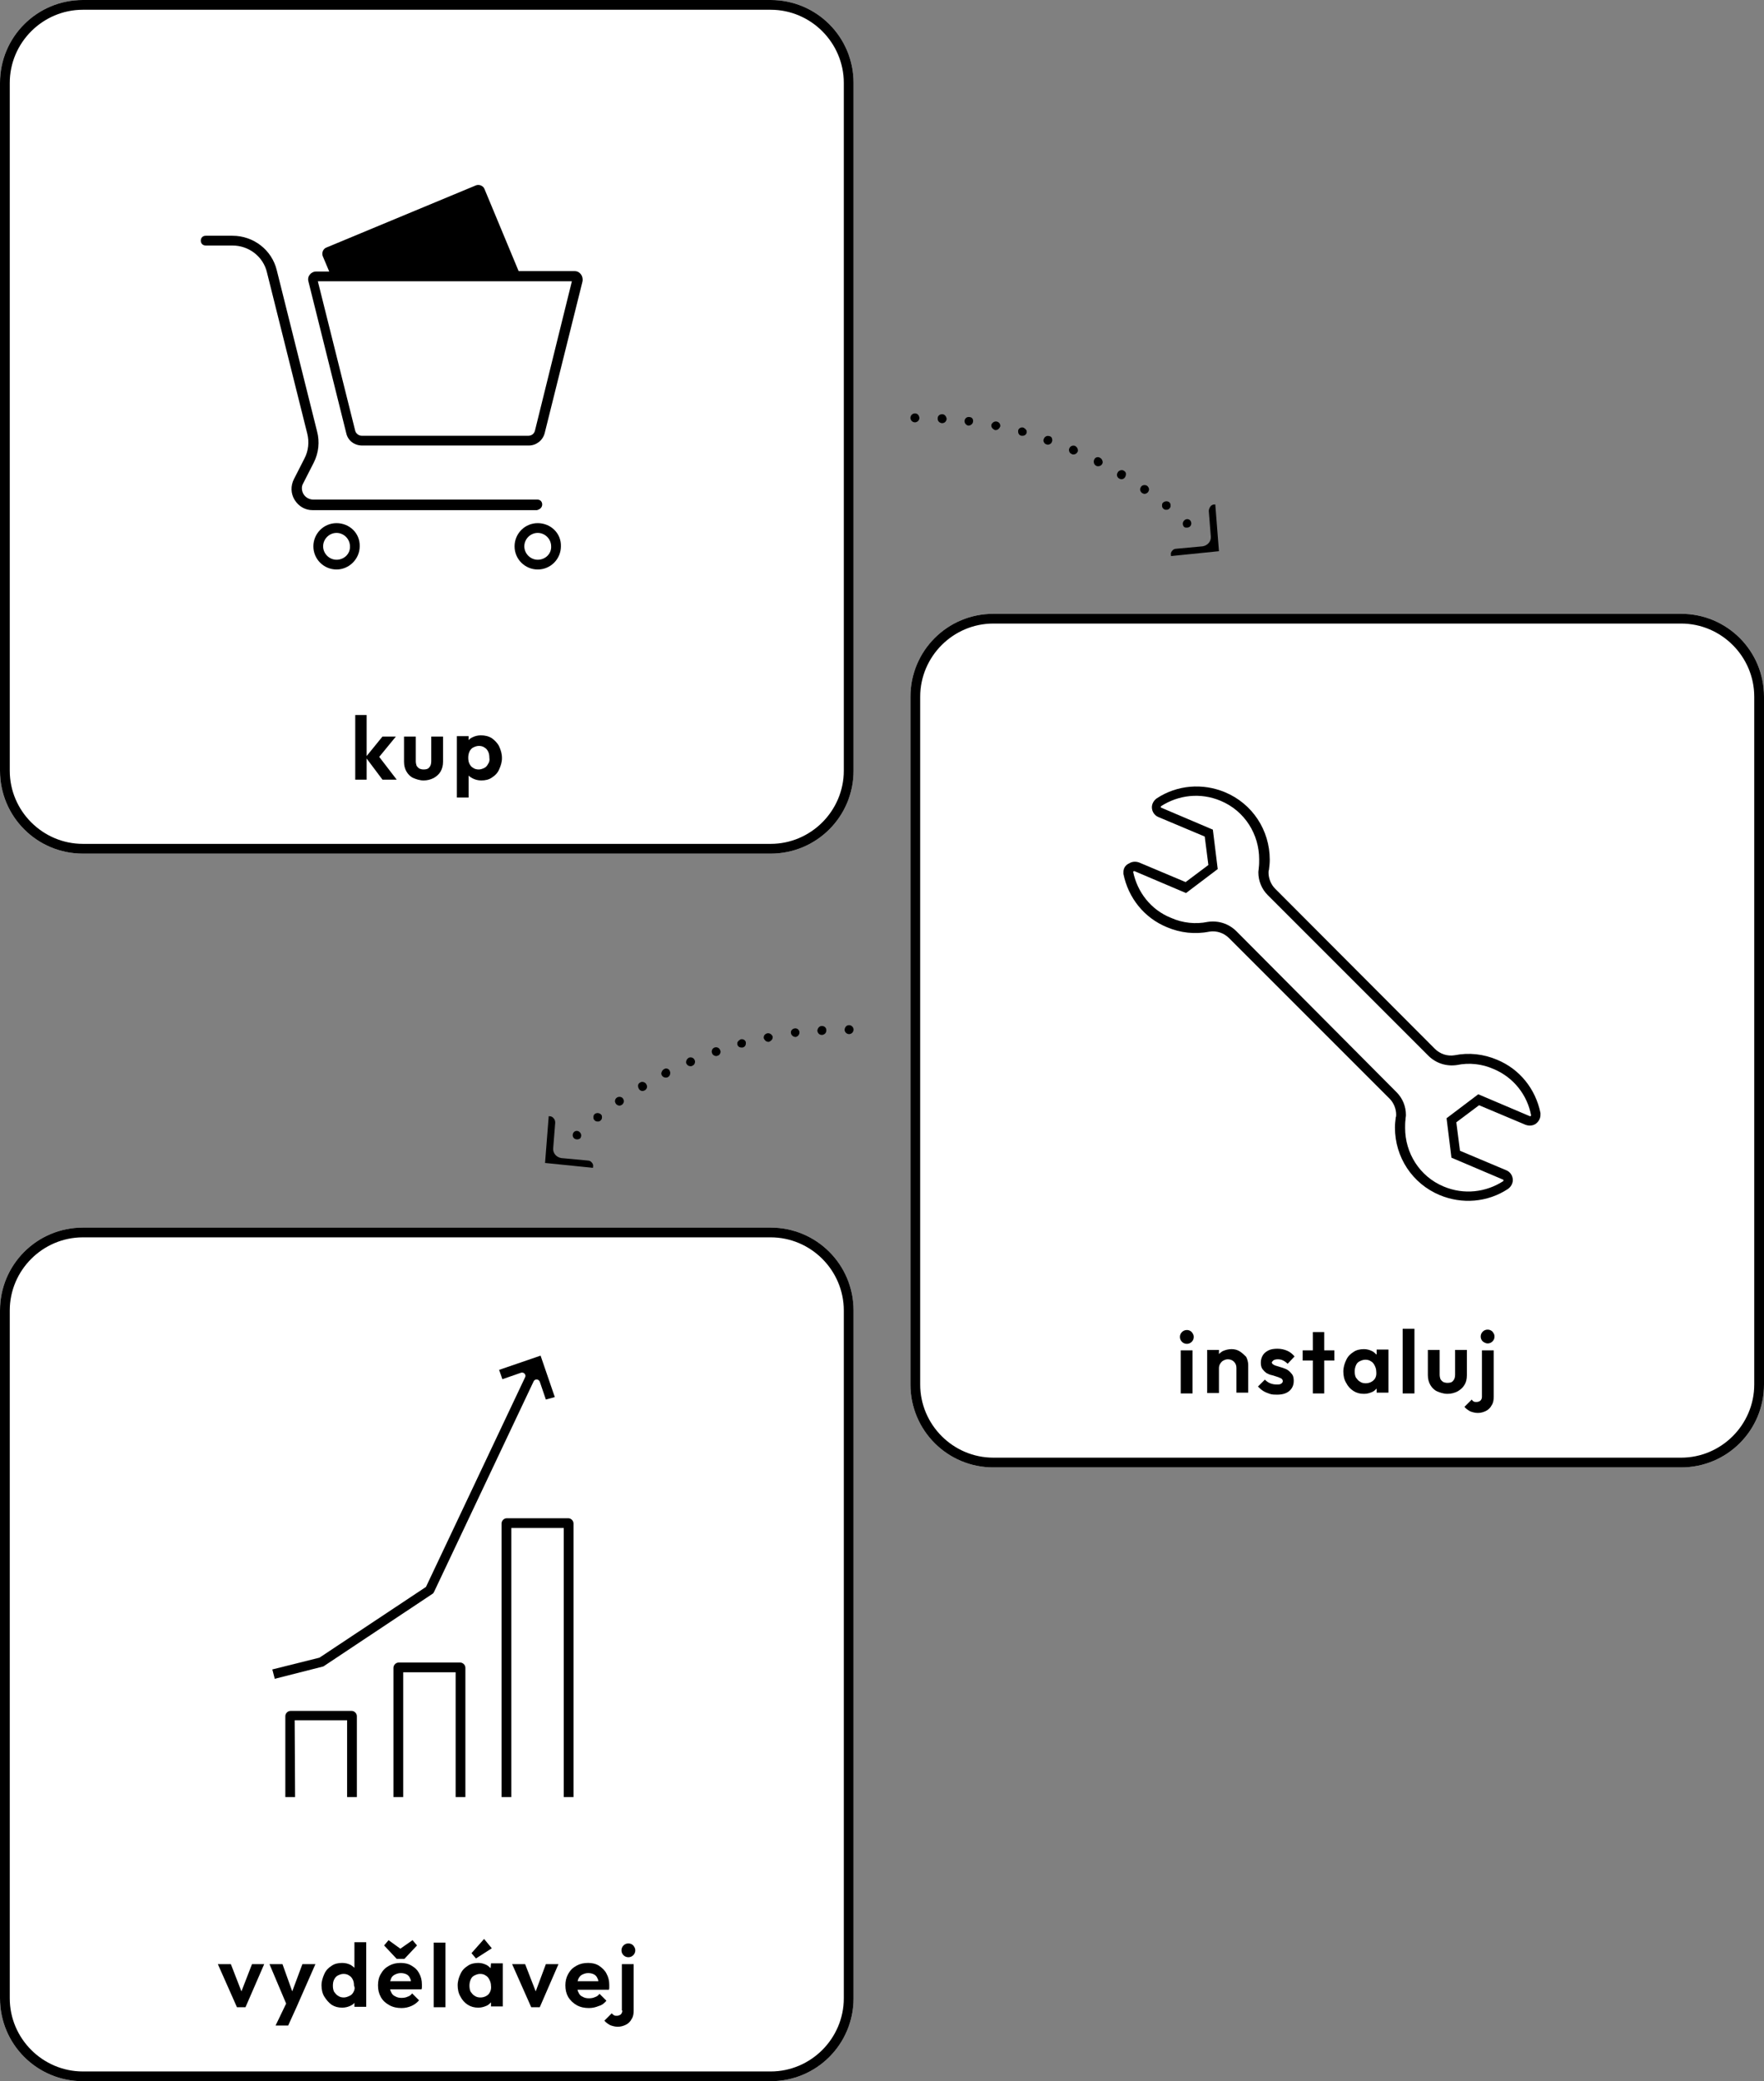 <?xml version="1.0" encoding="utf-8"?>
<!-- Generator: Adobe Illustrator 26.0.0, SVG Export Plug-In . SVG Version: 6.00 Build 0)  -->
<svg version="1.1" id="Vrstva_1" xmlns="http://www.w3.org/2000/svg" xmlns:xlink="http://www.w3.org/1999/xlink" x="0px" y="0px"
	 viewBox="0 0 434 512" style="enable-background:new 0 0 434 512;" xml:space="preserve">
<rect x="0" y="0" width="434" height="512" fill="#808080" stroke="none"/>
<style type="text/css">
	.st0{fill:#FFFFFF;}
</style>
<path class="st0" d="M189.6,302L189.6,302H20.4C9.1,302,0,311.1,0,322.4v169.2C0,502.9,9.1,512,20.4,512h169.2
	c11.3,0,20.4-9.1,20.4-20.4V322.4C210,311.1,200.9,302,189.6,302"/>
<path class="st0" d="M413.6,151L413.6,151H244.4c-11.3,0-20.4,9.1-20.4,20.4v169.2c0,11.3,9.1,20.4,20.4,20.4h169.2
	c11.3,0,20.4-9.1,20.4-20.4V171.4C434,160.1,424.9,151,413.6,151"/>
<path class="st0" d="M189.6,0L189.6,0H20.4C9.1,0,0,9.1,0,20.4v169.2C0,200.9,9.1,210,20.4,210h169.2c11.3,0,20.4-9.1,20.4-20.4
	V20.4C210,9.1,200.9,0,189.6,0"/>
<g>
	<g>
		<path d="M413.6,153.4c9.9,0,18,8.1,18,18v169.2c0,9.9-8.1,18-18,18H244.4c-9.9,0-18-8.1-18-18V171.4c0-9.9,8.1-18,18-18H413.6
			 M413.6,151H244.4c-11.3,0-20.4,9.1-20.4,20.4v169.2c0,11.3,9.1,20.4,20.4,20.4h169.2c11.3,0,20.4-9.1,20.4-20.4V171.4
			C434,160.1,424.9,151,413.6,151L413.6,151z"/>
	</g>
	<g>
		<path d="M292,327.2c-0.5,0-0.9,0.2-1.2,0.5c-0.3,0.3-0.5,0.7-0.5,1.2s0.2,0.9,0.5,1.2c0.3,0.3,0.7,0.5,1.2,0.5s0.9-0.2,1.2-0.5
			c0.3-0.3,0.5-0.7,0.5-1.2s-0.2-0.8-0.5-1.2C292.8,327.3,292.4,327.2,292,327.2z"/>
		<rect x="290.5" y="332.2" width="2.9" height="10.6"/>
		<path d="M305.1,332.5c-0.6-0.4-1.3-0.6-2.1-0.6c-0.8,0-1.5,0.2-2.2,0.5c-0.3,0.2-0.6,0.4-0.9,0.7v-1H297v10.6h2.9v-6.1
			c0-0.4,0.1-0.8,0.3-1.1c0.2-0.3,0.4-0.6,0.8-0.8c0.4-0.2,0.7-0.3,1.1-0.3c0.6,0,1.1,0.2,1.5,0.6s0.6,0.9,0.6,1.5v6.1h2.9v-6.8
			c0-0.7-0.2-1.4-0.5-2C306.2,333.4,305.7,332.9,305.1,332.5z"/>
		<path d="M313.4,334.6c0.2-0.1,0.5-0.2,1-0.2s0.9,0.1,1.3,0.3c0.4,0.2,0.8,0.5,1.1,0.8l1.7-1.8c-0.5-0.6-1.1-1.1-1.8-1.4
			c-0.7-0.3-1.5-0.5-2.4-0.5c-0.8,0-1.6,0.1-2.2,0.4s-1.1,0.7-1.4,1.2s-0.5,1.1-0.5,1.8c0,0.6,0.1,1.2,0.4,1.6s0.6,0.7,1,1
			c0.4,0.2,0.8,0.4,1.3,0.5s0.9,0.3,1.3,0.4s0.7,0.3,1,0.4c0.3,0.2,0.4,0.4,0.4,0.7c0,0.2-0.1,0.4-0.4,0.6s-0.6,0.2-1.1,0.2
			c-0.6,0-1.1-0.1-1.6-0.3c-0.5-0.2-0.9-0.5-1.3-0.9l-1.7,1.7c0.4,0.4,0.8,0.8,1.3,1.1c0.5,0.3,1,0.5,1.6,0.7s1.2,0.2,1.8,0.2
			c1.3,0,2.3-0.3,3-0.9s1.1-1.4,1.1-2.5c0-0.6-0.1-1.2-0.4-1.6s-0.6-0.7-1-1s-0.8-0.4-1.3-0.6c-0.4-0.1-0.9-0.3-1.3-0.4
			s-0.7-0.2-1-0.4c-0.2-0.1-0.4-0.3-0.4-0.6C313.1,334.9,313.2,334.7,313.4,334.6z"/>
		<polygon points="325.8,327.7 323,327.7 323,332.2 320.5,332.2 320.5,334.7 323,334.7 323,342.8 325.8,342.8 325.8,334.7 
			328.3,334.7 328.3,332.2 325.8,332.2 		"/>
		<path d="M338.6,333.2c-0.3-0.3-0.6-0.6-1-0.8c-0.6-0.3-1.3-0.5-2-0.5c-1,0-1.9,0.2-2.6,0.7c-0.8,0.5-1.4,1.1-1.8,2
			c-0.4,0.8-0.7,1.8-0.7,2.8s0.2,2,0.7,2.8c0.4,0.8,1,1.5,1.8,2s1.6,0.7,2.6,0.7c0.8,0,1.4-0.2,2.1-0.5c0.4-0.2,0.7-0.5,1-0.8v1h2.9
			V332h-2.9v1.2H338.6z M338,339.5c-0.5,0.5-1.2,0.8-2,0.8c-0.5,0-1-0.1-1.4-0.4c-0.4-0.2-0.7-0.6-1-1c-0.2-0.4-0.3-0.9-0.3-1.5
			s0.1-1,0.3-1.5c0.2-0.5,0.5-0.8,0.9-1s0.9-0.4,1.4-0.4s1,0.1,1.4,0.4c0.4,0.2,0.7,0.6,0.9,1s0.4,0.9,0.4,1.5
			C338.7,338.3,338.5,339,338,339.5z"/>
		<rect x="345.1" y="326.9" width="2.9" height="15.9"/>
		<path d="M360.9,338.3v-6.2H358v6.1c0,0.7-0.2,1.2-0.5,1.5c-0.3,0.4-0.8,0.5-1.4,0.5c-0.4,0-0.7-0.1-1-0.2
			c-0.3-0.2-0.5-0.4-0.7-0.7c-0.1-0.3-0.2-0.7-0.2-1.1v-6.1h-2.9v6.2c0,0.9,0.2,1.7,0.6,2.4c0.4,0.7,1,1.3,1.7,1.6
			c0.7,0.3,1.6,0.6,2.5,0.6s1.7-0.2,2.5-0.6c0.7-0.4,1.3-0.9,1.7-1.6C360.7,340.1,360.9,339.3,360.9,338.3z"/>
		<path d="M366,330.5c0.5,0,0.9-0.2,1.2-0.5c0.3-0.3,0.5-0.7,0.5-1.2s-0.2-0.8-0.5-1.2c-0.3-0.3-0.7-0.5-1.2-0.5s-0.9,0.2-1.2,0.5
			c-0.3,0.3-0.5,0.7-0.5,1.2s0.2,0.9,0.5,1.2C365.2,330.3,365.6,330.5,366,330.5z"/>
		<path d="M364.6,343.6c0,0.4-0.1,0.7-0.4,1c-0.3,0.2-0.6,0.3-0.9,0.3s-0.5,0-0.7-0.1s-0.4-0.3-0.5-0.5l-1.8,1.8
			c0.4,0.5,0.9,0.8,1.4,1.1c0.5,0.2,1.2,0.4,1.9,0.4c0.7,0,1.4-0.2,2-0.5s1.1-0.8,1.4-1.4c0.4-0.6,0.5-1.3,0.5-2.1v-11.4h-2.9V343.6
			z"/>
	</g>
	<g>
		<path d="M278.8,214.5c0-0.1,0.1-0.2,0.3-0.2l12.7,5.4l7.8-5.9l-1.2-9.7l-12.7-5.4c-0.1,0-0.1-0.1-0.1-0.2c0-0.1,0-0.1,0.1-0.2
			c4.2-2.7,9.6-3.4,14.6-1.3c6,2.5,9.5,8.3,9.5,14.4c0,0.7,0,1.4-0.1,2.1c0,0.4-0.1,0.7-0.1,1.1c0,2.1,0.8,4.1,2.3,5.6l39.5,39.5
			c1.9,1.9,4.5,2.7,7.1,2.3c2.9-0.6,6.1-0.3,9,1c5,2.1,8.3,6.5,9.2,11.4l0,0c0,0.1-0.1,0.2-0.3,0.2l-12.7-5.4l-7.8,5.9l1.2,9.7
			l12.7,5.4c0.1,0,0.1,0.1,0.1,0.2s0,0.1-0.1,0.2c-4.2,2.7-9.6,3.4-14.6,1.3c-6-2.5-9.5-8.3-9.5-14.4c0-0.7,0-1.4,0.1-2.1
			c0-0.4,0.1-0.7,0.1-1.1c0-2.1-0.8-4.1-2.3-5.6l-39.4-39.6c-1.9-1.9-4.5-2.7-7.1-2.3c-2.9,0.6-6.1,0.3-9-1
			C283.1,223.8,279.8,219.4,278.8,214.5L278.8,214.5 M276.4,214.5L276.4,214.5c0,0.2,0,0.3,0,0.5c1.2,5.9,5.1,10.8,10.7,13.1
			c3.3,1.4,6.9,1.8,10.4,1.1c1.8-0.3,3.6,0.3,4.9,1.6l39.5,39.5c1,1,1.6,2.5,1.6,3.9c0,0.2,0,0.5-0.1,0.7c-0.1,0.8-0.2,1.6-0.2,2.5
			c0,7.3,4.3,13.8,11,16.6c5.5,2.3,11.8,1.8,16.8-1.5c0.7-0.5,1.2-1.3,1.2-2.2c0-1-0.6-2-1.6-2.4l-11.4-4.8l-0.9-7l5.6-4.2l11.4,4.8
			c0.8,0.3,1.7,0.3,2.5-0.2c0.7-0.5,1.2-1.3,1.2-2.2c0-0.2,0-0.3,0-0.5c-1.2-5.9-5.1-10.8-10.7-13.1c-3.3-1.4-6.9-1.8-10.4-1.1
			c-1.8,0.3-3.6-0.3-4.9-1.6l-39.3-39.4c-1-1-1.6-2.5-1.6-3.9c0-0.2,0-0.5,0.1-0.7c0.1-0.8,0.2-1.6,0.2-2.5c0-7.3-4.3-13.8-11-16.6
			c-5.5-2.3-11.8-1.8-16.8,1.5c-0.7,0.5-1.2,1.3-1.2,2.2c0,1,0.6,2,1.6,2.4l11.4,4.8l0.9,7l-5.6,4.2l-11.4-4.8
			c-0.8-0.3-1.7-0.3-2.5,0.2C276.9,212.8,276.4,213.6,276.4,214.5L276.4,214.5z"/>
	</g>
</g>
<g>
	<g>
		<path d="M189.6,2.4c9.9,0,18,8.1,18,18v169.2c0,9.9-8.1,18-18,18H20.4c-9.9,0-18-8.1-18-18V20.4c0-9.9,8.1-18,18-18L189.6,2.4
			 M189.6,0H20.4C9.1,0,0,9.1,0,20.4v169.2C0,200.9,9.1,210,20.4,210h169.2c11.3,0,20.4-9.1,20.4-20.4V20.4C210,9.1,200.9,0,189.6,0
			L189.6,0z"/>
	</g>
	<g>
		<polygon points="97.4,181.2 94.1,181.2 90.2,186 90.2,175.9 87.4,175.9 87.4,191.8 90.2,191.8 90.2,186.6 94.1,191.8 97.6,191.8 
			93.3,186.2 		"/>
		<path d="M106.1,187.3c0,0.7-0.2,1.2-0.5,1.5c-0.3,0.4-0.8,0.5-1.4,0.5c-0.4,0-0.7-0.1-1-0.2c-0.3-0.2-0.5-0.4-0.7-0.7
			c-0.1-0.3-0.2-0.7-0.2-1.1v-6.1h-2.9v6.2c0,0.9,0.2,1.7,0.6,2.4s1,1.3,1.7,1.6s1.6,0.6,2.5,0.6s1.7-0.2,2.5-0.6
			c0.7-0.4,1.3-0.9,1.7-1.6c0.4-0.7,0.6-1.5,0.6-2.4v-6.2h-2.9C106.1,181.2,106.1,187.3,106.1,187.3z"/>
		<path d="M122.8,183.6c-0.4-0.8-1.1-1.5-1.8-2c-0.8-0.5-1.7-0.7-2.7-0.7c-0.8,0-1.5,0.2-2.1,0.5c-0.4,0.2-0.7,0.4-0.9,0.7v-1h-2.9
			v15.1h2.9v-5.4c0.3,0.3,0.6,0.5,1,0.7c0.6,0.3,1.3,0.5,2.1,0.5c1,0,1.9-0.2,2.6-0.7c0.8-0.5,1.4-1.1,1.8-2s0.7-1.8,0.7-2.8
			C123.5,185.4,123.2,184.5,122.8,183.6z M120.1,187.9c-0.2,0.4-0.5,0.8-0.9,1s-0.9,0.4-1.4,0.4s-1-0.1-1.4-0.4
			c-0.4-0.2-0.7-0.6-0.9-1s-0.3-0.9-0.3-1.5s0.1-1,0.3-1.5c0.2-0.4,0.5-0.8,0.9-1s0.9-0.4,1.4-0.4s1,0.1,1.4,0.4
			c0.4,0.2,0.7,0.6,0.9,1s0.3,0.9,0.3,1.5C120.5,187,120.4,187.5,120.1,187.9z"/>
	</g>
	<g>
		<path d="M133.4,124.1c0-0.7-0.5-1.2-1.2-1.2H77.1c-1,0-1.9-0.5-2.4-1.3s-0.6-1.9-0.1-2.7l2.6-5.1c1.2-2.4,1.5-5.1,0.8-7.7
			l-9.9-39.6c-1.2-5-5.7-8.5-10.9-8.5h-6.6c-0.7,0-1.2,0.5-1.2,1.2s0.5,1.2,1.2,1.2h6.6c4,0,7.6,2.7,8.5,6.7l9.9,39.6
			c0.5,2,0.3,4.2-0.7,6.1l-2.6,5.1c-0.8,1.6-0.8,3.5,0.2,5.1s2.6,2.5,4.4,2.5h55.2C132.9,125.3,133.4,124.8,133.4,124.1z"/>
		<path d="M82.8,128.7c-3.2,0-5.7,2.6-5.7,5.7c0,3.2,2.6,5.7,5.7,5.7s5.7-2.6,5.7-5.7C88.6,131.2,86,128.7,82.8,128.7z M82.8,137.7
			c-1.8,0-3.3-1.5-3.3-3.3s1.5-3.3,3.3-3.3s3.3,1.5,3.3,3.3C86.2,136.2,84.7,137.7,82.8,137.7z"/>
		<path d="M132.3,128.7c-3.2,0-5.7,2.6-5.7,5.7c0,3.2,2.6,5.7,5.7,5.7c3.2,0,5.7-2.6,5.7-5.7C138.1,131.2,135.5,128.7,132.3,128.7z
			 M132.3,137.7c-1.8,0-3.3-1.5-3.3-3.3s1.5-3.3,3.3-3.3s3.3,1.5,3.3,3.3C135.7,136.2,134.2,137.7,132.3,137.7z"/>
		<path d="M141.4,66.7h-13.8l-8.4-20.2c-0.3-0.8-1.3-1.2-2.1-0.9L80.3,60.9c-0.8,0.3-1.2,1.3-0.9,2.1l1.6,3.8h-3.2
			c-1.3,0-2.3,1.2-1.9,2.5l9.3,37.3c0.4,1.8,2,3,3.9,3h41c1.8,0,3.4-1.2,3.9-3l9.3-37.3C143.6,68,142.7,66.7,141.4,66.7z M131.6,106
			c-0.2,0.7-0.8,1.2-1.6,1.2H89c-0.7,0-1.4-0.5-1.6-1.2l-9.2-36.8h62.5L131.6,106z"/>
	</g>
</g>
<g>
	<path d="M195.5,253c0.6-0.1,1.1,0.3,1.2,0.9v0.1c0,0.5-0.4,1-0.9,1.1h-0.1c-0.5,0-1-0.4-1.1-0.9v-0.1
		C194.5,253.6,194.9,253.1,195.5,253z"/>
	<path d="M188.8,254.2c0.6-0.1,1.1,0.3,1.3,0.8c0,0.1,0,0.1,0,0.2c0,0.5-0.4,0.9-0.9,1.1c-0.1,0-0.1,0-0.2,0c-0.5,0-0.9-0.4-1.1-0.9
		c0-0.1,0-0.1,0-0.2C187.9,254.7,188.3,254.3,188.8,254.2z"/>
	<path d="M202.2,252.4c0.6,0,1.1,0.4,1.1,1v0.1c0,0.6-0.4,1-1,1.1c0,0,0,0-0.1,0c-0.6,0-1-0.4-1.1-1v-0.1
		C201.2,252.9,201.6,252.4,202.2,252.4z"/>
	<path d="M182.2,255.7c0.6-0.2,1.2,0.2,1.3,0.7c0,0.1,0,0.2,0,0.3c0,0.5-0.3,0.9-0.8,1c-0.1,0-0.2,0-0.3,0c-0.5,0-0.9-0.3-1-0.8
		c0-0.1,0-0.2,0-0.3C181.4,256.3,181.8,255.9,182.2,255.7z"/>
	<path d="M208.9,252.2c0.6,0,1.1,0.5,1.1,1.1s-0.5,1.1-1.1,1.1l0,0c-0.6,0-1.1-0.5-1.1-1.1C207.9,252.6,208.3,252.2,208.9,252.2z"/>
	<path d="M142,280.3c-0.3,0-0.6-0.1-0.8-0.3c-0.2-0.2-0.3-0.5-0.3-0.7c0-0.3,0.1-0.6,0.3-0.8c0.4-0.4,1.1-0.4,1.5,0.1
		c0.2,0.2,0.3,0.5,0.3,0.7c0,0.3-0.1,0.6-0.3,0.8C142.5,280.2,142.3,280.3,142,280.3z"/>
	<path d="M147.9,274.2c0.2,0.2,0.2,0.4,0.2,0.7c0,0.3-0.1,0.6-0.4,0.8c-0.2,0.2-0.4,0.2-0.7,0.2s-0.6-0.1-0.8-0.4
		c-0.2-0.2-0.2-0.4-0.2-0.7c0-0.3,0.1-0.6,0.4-0.8C146.9,273.7,147.5,273.8,147.9,274.2z"/>
	<path d="M151.8,270c0.5-0.3,1.2-0.2,1.5,0.3c0.1,0.2,0.2,0.4,0.2,0.6c0,0.3-0.2,0.7-0.5,0.9c-0.2,0.1-0.4,0.2-0.6,0.2
		c-0.3,0-0.7-0.2-0.9-0.5c-0.1-0.2-0.2-0.4-0.2-0.6C151.3,270.5,151.5,270.2,151.8,270z"/>
	<path d="M157.5,266.3L157.5,266.3c0.5-0.3,1.2-0.1,1.5,0.4c0.1,0.2,0.2,0.4,0.2,0.6c0,0.4-0.2,0.7-0.5,0.9
		c-0.2,0.1-0.4,0.2-0.6,0.2c-0.4,0-0.7-0.2-0.9-0.5c-0.1-0.2-0.2-0.4-0.2-0.6C156.9,266.9,157.1,266.5,157.5,266.3z"/>
	<path d="M163.4,263c0.5-0.3,1.2-0.1,1.4,0.5c0.1,0.2,0.1,0.3,0.1,0.5c0,0.4-0.2,0.8-0.6,1c-0.2,0.1-0.3,0.1-0.5,0.1
		c-0.4,0-0.8-0.2-1-0.6c-0.1-0.2-0.1-0.3-0.1-0.5C162.8,263.6,163,263.2,163.4,263z"/>
	<path d="M175.8,257.7c0.6-0.2,1.2,0.1,1.4,0.7c0,0.1,0.1,0.2,0.1,0.3c0,0.4-0.3,0.9-0.7,1c-0.1,0-0.2,0.1-0.4,0.1
		c-0.4,0-0.9-0.3-1-0.7c0-0.1-0.1-0.2-0.1-0.3C175.1,258.3,175.3,257.9,175.8,257.7z"/>
	<path d="M169.5,260.2L169.5,260.2c0.5-0.2,1.2,0,1.4,0.6c0.1,0.1,0.1,0.3,0.1,0.4c0,0.4-0.2,0.8-0.7,1c-0.1,0.1-0.3,0.1-0.4,0.1
		c-0.4,0-0.8-0.2-1-0.6c-0.1-0.1-0.1-0.3-0.1-0.4C168.8,260.8,169.1,260.4,169.5,260.2z"/>
	<path d="M135,274.6h0.2c0.4,0,0.8,0.2,1,0.5c0.3,0.3,0.4,0.7,0.4,1.1l-0.5,6.3c-0.1,1.2,0.8,2.2,2,2.4l6.5,0.6c0.4,0,0.8,0.2,1,0.5
		c0.3,0.3,0.4,0.7,0.3,1.1v0.2l-11.8-1.2L135,274.6z"/>
</g>
<g>
	<path d="M238.5,102.6c-0.6-0.1-1.1,0.3-1.2,0.9v0.1c0,0.5,0.4,1,0.9,1.1h0.1c0.5,0,1-0.4,1.1-0.9v-0.1
		C239.5,103.1,239.1,102.6,238.5,102.6z"/>
	<path d="M245.2,103.7c-0.6-0.1-1.1,0.3-1.3,0.8c0,0.1,0,0.1,0,0.2c0,0.5,0.4,0.9,0.9,1.1c0.1,0,0.1,0,0.2,0c0.5,0,0.9-0.4,1.1-0.9
		c0-0.1,0-0.1,0-0.2C246.1,104.2,245.7,103.8,245.2,103.7z"/>
	<path d="M231.8,101.9c-0.6,0-1.1,0.4-1.1,1v0.1c0,0.6,0.4,1,1,1.1c0,0,0,0,0.1,0c0.6,0,1-0.4,1.1-1V103
		C232.8,102.4,232.4,101.9,231.8,101.9z"/>
	<path d="M251.8,105.2c-0.6-0.2-1.2,0.2-1.3,0.7c0,0.1,0,0.2,0,0.3c0,0.5,0.3,0.9,0.8,1c0.1,0,0.2,0,0.3,0c0.5,0,0.9-0.3,1-0.8
		c0-0.1,0-0.2,0-0.3C252.6,105.8,252.2,105.4,251.8,105.2z"/>
	<path d="M225.1,101.7c-0.6,0-1.1,0.5-1.1,1.1s0.5,1.1,1.1,1.1l0,0c0.6,0,1.1-0.5,1.1-1.1C226.1,102.1,225.7,101.7,225.1,101.7z"/>
	<path d="M292,129.8c0.3,0,0.6-0.1,0.8-0.3c0.2-0.2,0.3-0.5,0.3-0.7c0-0.3-0.1-0.6-0.3-0.8c-0.4-0.4-1.1-0.4-1.5,0.1
		c-0.2,0.2-0.3,0.5-0.3,0.7c0,0.3,0.1,0.6,0.3,0.8C291.5,129.8,291.7,129.8,292,129.8z"/>
	<path d="M286.1,123.7c-0.2,0.2-0.2,0.4-0.2,0.7c0,0.3,0.1,0.6,0.4,0.8c0.2,0.2,0.4,0.2,0.7,0.2c0.3,0,0.6-0.1,0.8-0.4
		c0.2-0.2,0.2-0.4,0.2-0.7c0-0.3-0.1-0.6-0.4-0.8C287.1,123.2,286.5,123.3,286.1,123.7z"/>
	<path d="M282.2,119.5c-0.5-0.3-1.2-0.2-1.5,0.3c-0.1,0.2-0.2,0.4-0.2,0.6c0,0.3,0.2,0.7,0.5,0.9c0.2,0.1,0.4,0.2,0.6,0.2
		c0.3,0,0.7-0.2,0.9-0.5c0.1-0.2,0.2-0.4,0.2-0.6C282.7,120.1,282.5,119.7,282.2,119.5z"/>
	<path d="M276.5,115.8L276.5,115.8c-0.5-0.3-1.2-0.1-1.5,0.4c-0.1,0.2-0.2,0.4-0.2,0.6c0,0.4,0.2,0.7,0.5,0.9
		c0.2,0.1,0.4,0.2,0.6,0.2c0.4,0,0.7-0.2,0.9-0.5c0.1-0.2,0.2-0.4,0.2-0.6C277.1,116.4,276.9,116,276.5,115.8z"/>
	<path d="M270.6,112.6c-0.5-0.3-1.2-0.1-1.4,0.5c-0.1,0.2-0.1,0.3-0.1,0.5c0,0.4,0.2,0.8,0.6,1c0.2,0.1,0.3,0.1,0.5,0.1
		c0.4,0,0.8-0.2,1-0.6c0.1-0.2,0.1-0.3,0.1-0.5C271.2,113.1,271,112.8,270.6,112.6z"/>
	<path d="M258.2,107.3c-0.6-0.2-1.2,0.1-1.4,0.7c0,0.1-0.1,0.2-0.1,0.3c0,0.4,0.3,0.9,0.7,1c0.1,0,0.2,0.1,0.4,0.1
		c0.4,0,0.9-0.3,1-0.7c0-0.1,0.1-0.2,0.1-0.3C258.9,107.8,258.7,107.4,258.2,107.3z"/>
	<path d="M264.5,109.7L264.5,109.7c-0.5-0.2-1.2,0-1.4,0.6c-0.1,0.1-0.1,0.3-0.1,0.4c0,0.4,0.2,0.8,0.7,1c0.1,0.1,0.3,0.1,0.4,0.1
		c0.4,0,0.8-0.2,1-0.6c0.1-0.1,0.1-0.3,0.1-0.4C265.2,110.3,264.9,109.9,264.5,109.7z"/>
	<path d="M299,124.1h-0.2c-0.4,0-0.8,0.2-1,0.5s-0.4,0.7-0.4,1.1l0.5,6.3c0.1,1.2-0.8,2.2-2,2.4l-6.5,0.6c-0.4,0-0.8,0.2-1,0.5
		c-0.3,0.3-0.4,0.7-0.3,1.1v0.2l11.8-1.2L299,124.1z"/>
</g>
<g>
	<g>
		<path d="M189.6,304.4c9.9,0,18,8.1,18,18v169.2c0,9.9-8.1,18-18,18H20.4c-9.9,0-18-8.1-18-18V322.4c0-9.9,8.1-18,18-18H189.6
			 M189.6,302H20.4C9.1,302,0,311.1,0,322.4v169.2C0,502.9,9.1,512,20.4,512h169.2c11.3,0,20.4-9.1,20.4-20.4V322.4
			C210,311.1,200.9,302,189.6,302L189.6,302z"/>
	</g>
	<path d="M136.5,343.7l-3.5-10.2l-10.2,3.5l0.8,2.3l4.6-1.6c0.7-0.2,1.3,0.5,1,1.1l-24.4,51.6l-26.2,17.4L67,410.7l0.6,2.3l11.8-3
		c0.1,0,0.3-0.1,0.4-0.2l26.6-17.7c0.2-0.1,0.3-0.3,0.4-0.5l24.5-51.8c0.3-0.6,1.2-0.6,1.5,0.1l1.5,4.4L136.5,343.7z"/>
	<path d="M72.5,423.2h12.9v18.9h2.4v-19.9c0-0.7-0.6-1.3-1.3-1.3h-15c-0.7,0-1.3,0.6-1.3,1.3v19.9h2.4L72.5,423.2L72.5,423.2z"/>
	<path d="M99.2,411.4h12.9v30.7h2.4v-31.8c0-0.7-0.6-1.3-1.3-1.3H98.1c-0.7,0-1.3,0.6-1.3,1.3v31.8h2.4V411.4z"/>
	<path d="M125.8,375.9h12.9v66.2h2.4v-67.3c0-0.7-0.6-1.3-1.3-1.3h-15.1c-0.7,0-1.3,0.6-1.3,1.3v67.3h2.4L125.8,375.9L125.8,375.9z"
		/>
	<g>
		<polygon points="59.4,489.9 56.8,483.2 53.6,483.2 58.3,493.8 60.4,493.8 65,483.2 62,483.2 		"/>
		<polygon points="71.9,489.9 69.5,483.2 66.3,483.2 70.4,492.9 67.8,498.3 70.9,498.3 72.9,493.9 77.6,483.2 74.4,483.2 		"/>
		<path d="M87.2,484.1c-0.3-0.3-0.6-0.5-0.9-0.7c-0.6-0.3-1.3-0.5-2.1-0.5c-1,0-1.9,0.2-2.6,0.7c-0.8,0.5-1.4,1.1-1.8,2
			s-0.7,1.8-0.7,2.8s0.2,2,0.7,2.8s1.1,1.5,1.8,2c0.8,0.5,1.6,0.7,2.6,0.7c0.8,0,1.5-0.2,2.1-0.5c0.4-0.2,0.7-0.4,0.9-0.7v1h2.9
			v-15.9h-2.9V484.1z M87,490c-0.2,0.4-0.5,0.8-1,1c-0.4,0.2-0.9,0.4-1.4,0.4s-1-0.1-1.4-0.4c-0.4-0.2-0.7-0.6-1-1
			c-0.2-0.4-0.3-0.9-0.3-1.5s0.1-1.1,0.3-1.5s0.5-0.8,0.9-1s0.9-0.4,1.4-0.4s1,0.1,1.4,0.4c0.4,0.2,0.7,0.6,0.9,1s0.3,0.9,0.3,1.5
			C87.4,489.1,87.2,489.6,87,490z"/>
		<path d="M101.3,483.6c-0.8-0.5-1.7-0.7-2.7-0.7c-1.1,0-2,0.2-2.9,0.7s-1.5,1.1-2,2c-0.5,0.8-0.7,1.8-0.7,2.8c0,1.1,0.2,2,0.7,2.9
			s1.2,1.5,2.1,2s1.9,0.7,3,0.7c0.9,0,1.7-0.2,2.4-0.5c0.7-0.3,1.4-0.8,1.9-1.4l-1.7-1.7c-0.3,0.4-0.7,0.7-1.1,0.8
			c-0.4,0.2-0.9,0.3-1.5,0.3s-1.1-0.1-1.6-0.4c-0.5-0.2-0.8-0.6-1-1.1c-0.1-0.2-0.2-0.4-0.2-0.6h7.7c0.1-0.2,0.1-0.5,0.1-0.6
			c0-0.2,0-0.4,0-0.6c0-1-0.2-1.9-0.7-2.8S102.1,484.1,101.3,483.6z M97.1,485.8c0.4-0.2,0.9-0.4,1.5-0.4c0.5,0,1,0.1,1.4,0.3
			s0.7,0.5,0.9,1c0.1,0.2,0.2,0.4,0.2,0.7H96c0.1-0.2,0.1-0.4,0.2-0.6C96.3,486.4,96.7,486,97.1,485.8z"/>
		<polygon points="99.5,481.9 102.6,478.6 101.5,477.3 98.5,479.4 95.6,477.3 94.5,478.6 97.6,481.9 		"/>
		<rect x="106.7" y="477.9" width="2.9" height="15.9"/>
		<polygon points="121,479.3 119.1,477 116,480.5 117.1,481.8 		"/>
		<path d="M120.7,484.2c-0.3-0.3-0.6-0.6-1-0.8c-0.6-0.3-1.3-0.5-2-0.5c-1,0-1.9,0.2-2.6,0.7c-0.8,0.5-1.4,1.1-1.8,2
			c-0.4,0.8-0.7,1.8-0.7,2.8s0.2,2,0.7,2.8c0.4,0.8,1,1.5,1.8,2s1.6,0.7,2.6,0.7c0.8,0,1.4-0.2,2.1-0.5c0.4-0.2,0.7-0.5,1-0.8v1h2.9
			V483h-2.9L120.7,484.2L120.7,484.2z M120.2,490.6c-0.5,0.5-1.2,0.8-2,0.8c-0.5,0-1-0.1-1.4-0.4c-0.4-0.2-0.7-0.6-1-1
			c-0.2-0.4-0.3-0.9-0.3-1.5s0.1-1,0.3-1.5s0.5-0.8,0.9-1s0.9-0.4,1.4-0.4s1,0.1,1.4,0.4c0.4,0.2,0.7,0.6,0.9,1
			c0.2,0.4,0.4,0.9,0.4,1.5C120.9,489.3,120.7,490,120.2,490.6z"/>
		<polygon points="131.8,489.9 129.2,483.2 126,483.2 130.7,493.8 132.8,493.8 137.4,483.2 134.3,483.2 		"/>
		<path d="M149.2,492.2l-1.7-1.7c-0.3,0.4-0.7,0.7-1.1,0.8c-0.4,0.2-0.9,0.3-1.5,0.3s-1.1-0.1-1.6-0.4c-0.5-0.2-0.8-0.6-1-1.1
			c-0.1-0.2-0.2-0.4-0.2-0.6h7.7c0.1-0.2,0.1-0.5,0.1-0.6s0-0.4,0-0.6c0-1-0.2-1.9-0.7-2.8c-0.4-0.8-1.1-1.4-1.8-1.9
			c-0.8-0.5-1.7-0.7-2.7-0.7c-1.1,0-2,0.2-2.9,0.7s-1.5,1.1-2,2s-0.7,1.8-0.7,2.8c0,1.1,0.2,2,0.7,2.9c0.5,0.8,1.2,1.5,2.1,2
			c0.9,0.5,1.9,0.7,3,0.7c0.9,0,1.7-0.2,2.4-0.5C148.1,493.3,148.7,492.8,149.2,492.2z M143.2,485.8c0.4-0.2,0.9-0.4,1.5-0.4
			c0.5,0,1,0.1,1.4,0.3c0.4,0.2,0.7,0.5,0.9,1c0.1,0.2,0.2,0.4,0.2,0.7h-5.1c0.1-0.2,0.1-0.4,0.2-0.6
			C142.5,486.4,142.8,486,143.2,485.8z"/>
		<path d="M154.6,481.5c0.5,0,0.9-0.2,1.2-0.5s0.5-0.7,0.5-1.2s-0.2-0.8-0.5-1.2c-0.3-0.3-0.7-0.5-1.2-0.5s-0.9,0.2-1.2,0.5
			s-0.5,0.7-0.5,1.2s0.2,0.9,0.5,1.2C153.7,481.3,154.1,481.5,154.6,481.5z"/>
		<path d="M153.1,494.6c0,0.4-0.1,0.7-0.4,1c-0.3,0.2-0.6,0.3-0.9,0.3c-0.3,0-0.5,0-0.7-0.1s-0.4-0.3-0.6-0.5l-1.8,1.8
			c0.4,0.5,0.9,0.8,1.4,1.1c0.5,0.2,1.2,0.4,1.9,0.4s1.4-0.2,2-0.5s1.1-0.8,1.4-1.4c0.4-0.6,0.5-1.3,0.5-2.1v-11.4H153v11.4H153.1z"
			/>
	</g>
</g>
</svg>
